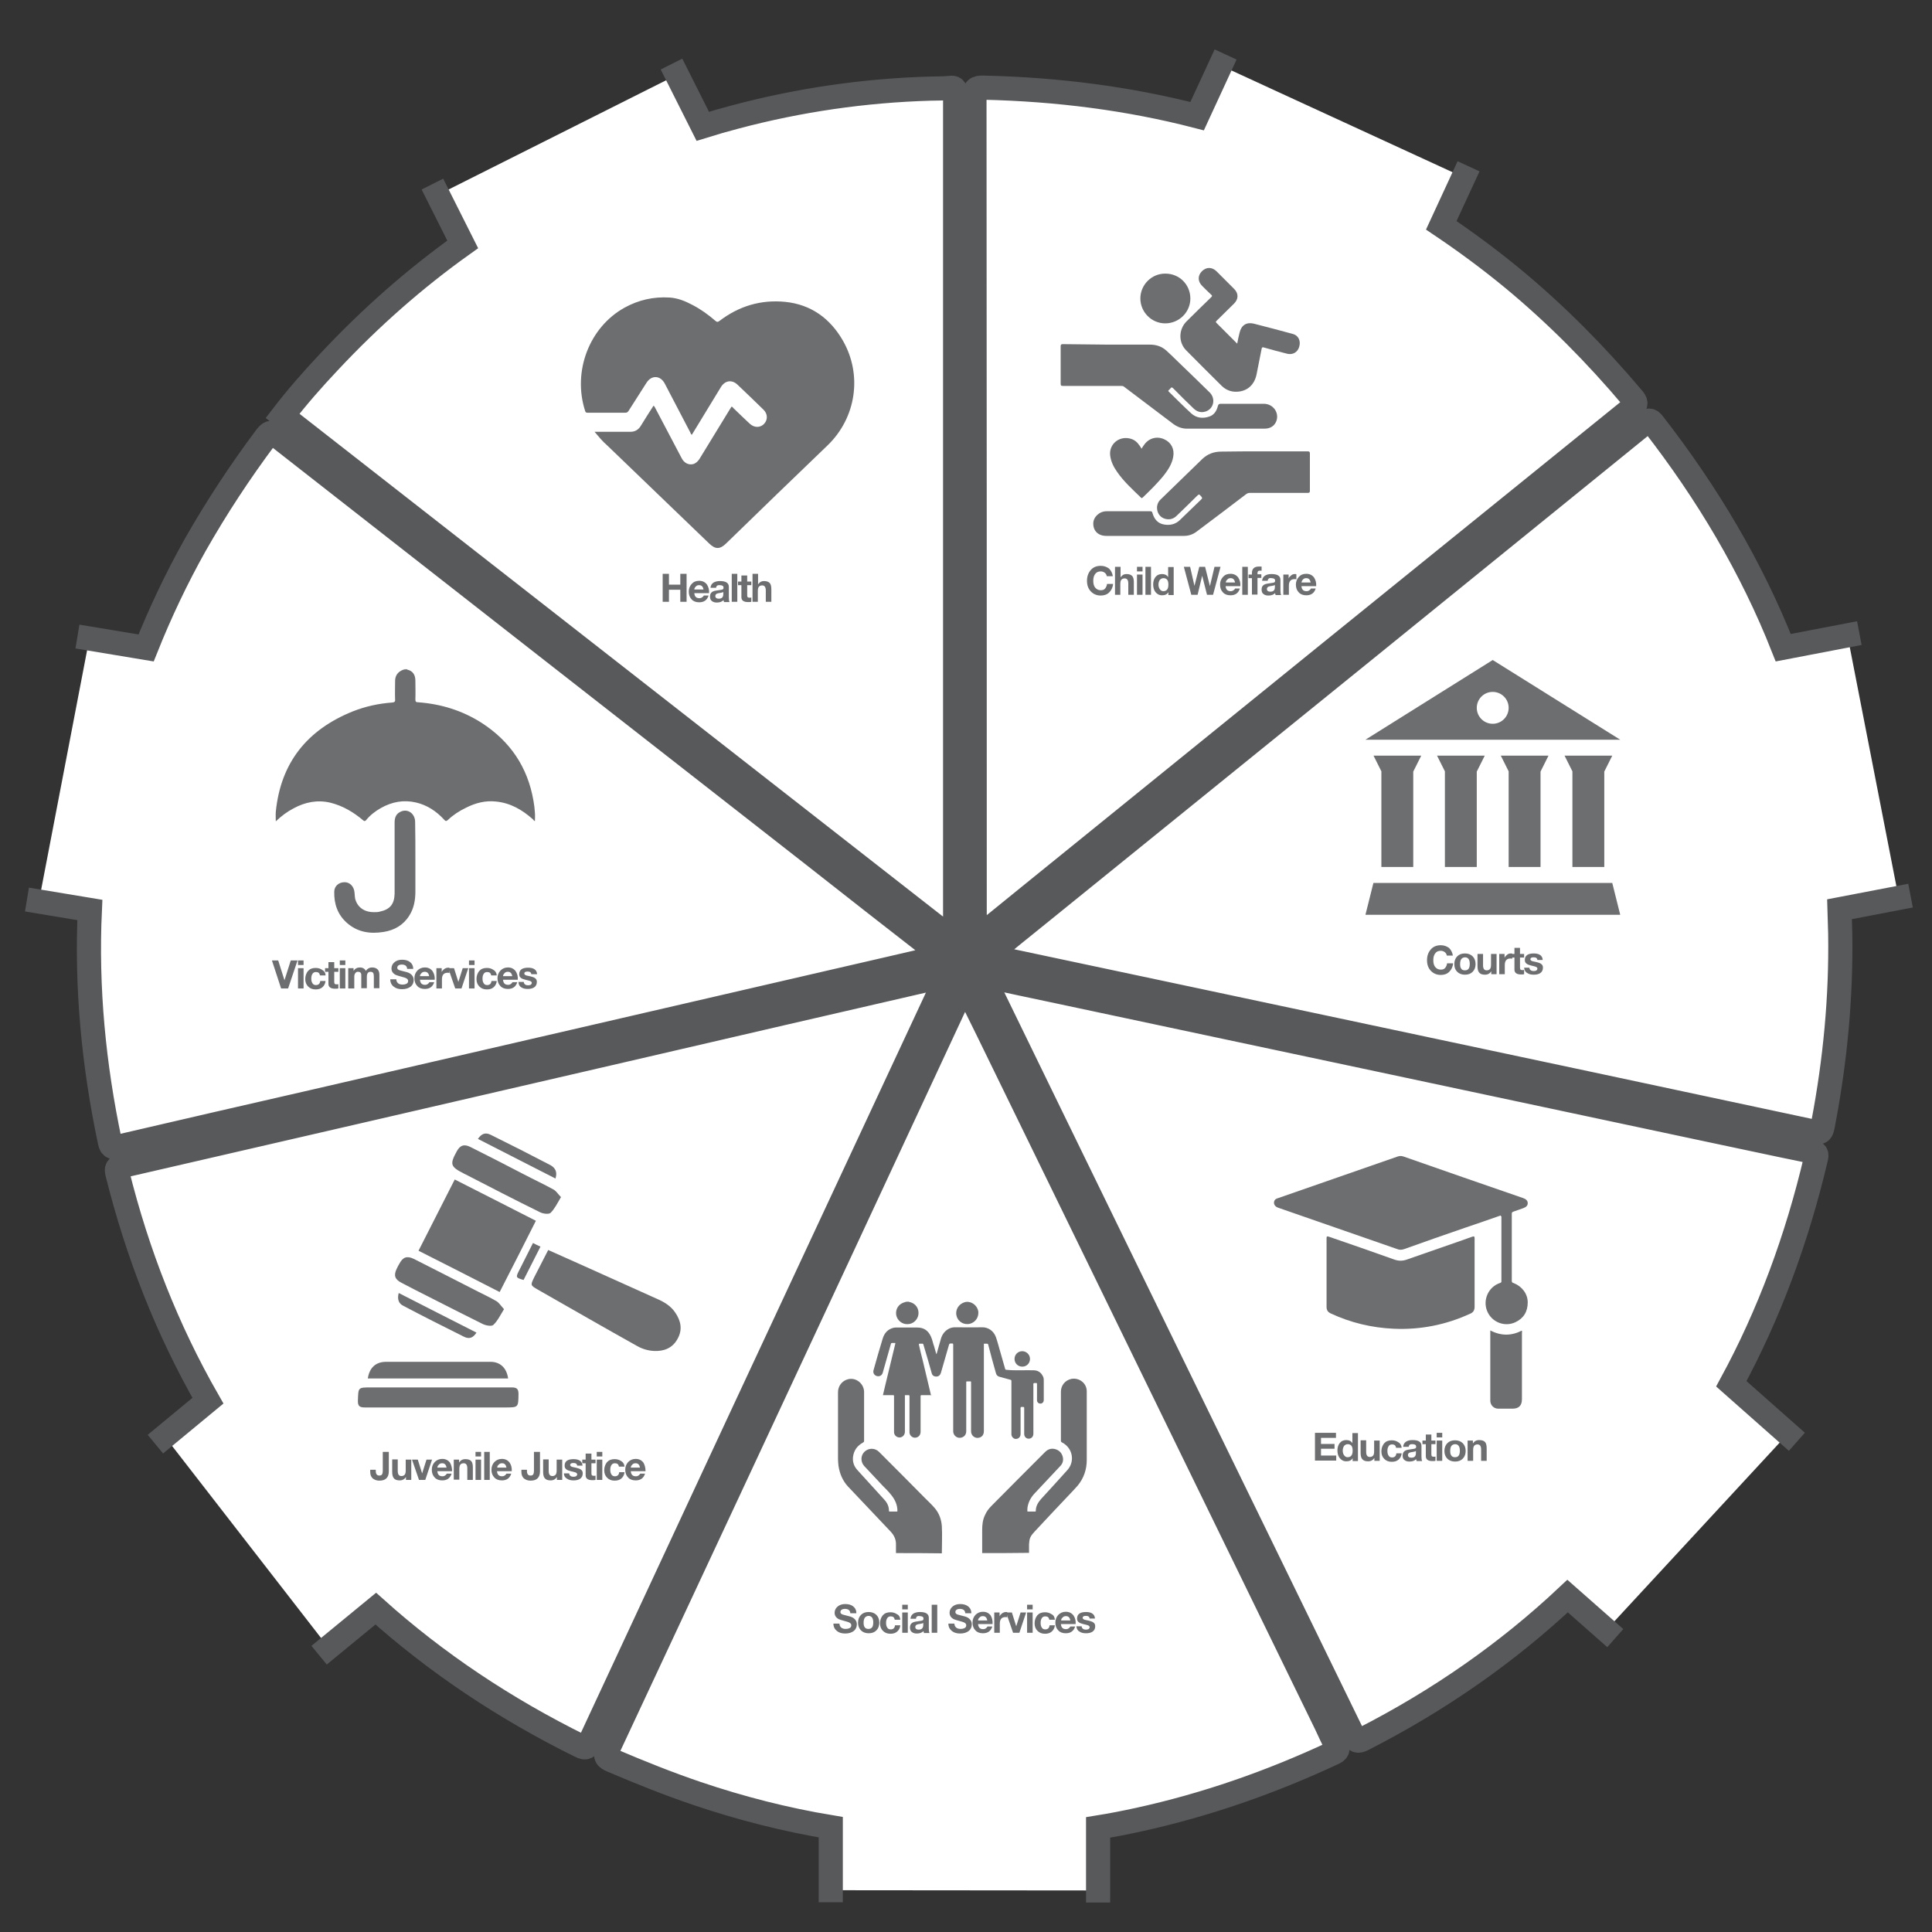 <svg version="1.2" xmlns="http://www.w3.org/2000/svg" viewBox="0 0 800 800" class="hero-chart-1">
	<rect x="0" y="0" width="800" height="800" fill="#333333" stroke="none"/>
	<g id="chart" >
<!--         <animateTransform attributeName="transform"
                          attributeType="XML"
                          type="rotate"
                          from="0 400 400"
                          to="360 400 400"
                          dur="20s"
                          repeatCount="indefinite"/>	 -->	
		<g fill="#FFF" stroke="#58595B" stroke-width="10" stroke-linecap="square">
			<path d="M181.3 80.7l10.3 20.5c-19.8 14.1-38.3 30.4-55.5 48.8-6.7 7.1-13.1 14.4-19.1 22.2 92.8 72.5 185.3 144.8 278.5 217.6v-4.2V40.2v-1.7c.2-1.7-.3-2.4-2.2-2.1-2.7.3-5.5.2-8.2.3-27.3.8-54.1 4.7-80.5 11.7-4.6 1.2-9.1 2.5-13.6 3.9L280.3 31M16.1 373.3l21.1 3.5c-1.5 32.3 1.6 64.3 8.3 96 .5 2.6 1.6 2.4 3.6 2 27-6.3 54-12.5 81.1-18.7 71.3-16.5 142.6-32.9 213.8-49.4 15.2-3.5 30.4-7 46.2-10.7-1.4-1.1-2.2-1.8-3-2.5-16.7-13-33.4-26-50-39.1-74.2-58-148.5-116-222.7-174.1-2.2-1.8-3-1.1-4.4.7-10.7 14.3-20.5 29.2-29.3 44.7-7.8 13.9-14.5 28.1-20.3 42.6L37 264.4M136 682.2l19.6-16.1c25.2 22.6 53.6 41.5 84.8 56.9 2.2 1.1 2.8.5 3.8-1.5C286 631.6 327.9 541.8 369.8 452c7.4-15.8 14.8-31.7 22.3-47.8-.8 0-1.1-.1-1.4 0-43.8 10.1-87.7 20.2-131.5 30.4-69.6 16.1-139.1 32.2-208.7 48.2-2 .5-2.4.9-1.9 3 8.3 33.3 20.6 64.7 37.5 94.2l-17.9 14.8M454.7 782.8v-26.1c5.6-.9 11.2-2 16.7-3.2 27.9-6.1 54.8-15.5 80.7-27.6 1.7-.8 2.2-1.5 1.2-3.3-1.6-2.8-2.8-5.7-4.2-8.6-30.1-61.7-60.2-123.5-90.3-185.2-16.7-34.2-33.3-68.3-50-102.5-3-6.1-6-12.1-9.2-18.7-.6 1.1-1 1.8-1.3 2.4-16.2 34.9-32.5 69.7-48.7 104.6-32.6 69.9-65.2 139.8-97.9 209.7-1.3 2.7-.9 3.6 1.8 4.7 11.5 4.9 23.2 9.6 35 13.6 18.3 6.2 36.8 10.9 55.5 14v26.1M505.4 27.1l-9.7 21C467.5 40.8 438 37 407.4 36.3c-3.1-.1-3.9.4-3.9 3.7.1 115.1.1 230.3.1 345.4v4c7.8-6.3 15-12.1 22.1-17.9 83.3-67.5 166.6-135 250-202.4 2-1.6 1.9-2.5.3-4.3-15.1-17.9-31.5-34.5-49.5-49.4-9.7-8-19.6-15.3-29.7-22.1l9.2-19.9M765 263.1l-26.6 5.1c-13.1-33.2-31.4-64-53.8-92.8-1.3-1.7-2-1.5-3.5-.3-38.4 31.2-76.9 62.3-115.3 93.5-44.8 36.3-89.6 72.5-134.4 108.8-7.4 6-14.9 12-22.7 18.4 53.2 11.3 105.7 22.4 158.3 33.6 60.9 12.9 121.8 25.9 182.7 38.9 4.5 1 4.5.9 5.3-3.4 4.9-25.8 7.4-51.9 7-78.2l-.3-10.2 24.5-4.7M740.3 593.7L716.9 573c15.7-28.9 27.2-60.1 35-93.2.5-1.9.3-2.6-1.8-3-15.8-3.2-31.7-6.7-47.5-10-42-8.9-83.9-17.9-125.9-26.8-46.3-9.8-92.6-19.7-138.8-29.5-10.1-2.1-20.2-4.3-30.9-6.6.5 1.1.6 1.6.9 2.1 18.9 38.9 37.9 77.8 56.9 116.8 31.8 65.3 63.7 130.5 95.5 195.8 1.1 2.2 1.7 2.8 4.2 1.5 31.1-15.9 59.4-35.5 84.6-59.2l16 14.1"/>	
		</g>
		<g fill="#6D6E70">
			<path d="M345.1 672.3h2.5c0 .7.3 1.3.8 1.7.4.3 1 .5 1.8.5.6 0 1.1-.1 1.5-.3.5-.2.8-.6.8-1.2 0-.7-.6-1.2-1.8-1.5-2.1-.6-3.2-.9-3.3-1-1.2-.6-1.8-1.5-1.8-2.7 0-1.1.5-2 1.4-2.7.8-.6 1.8-.9 3-.9 1.3 0 2.4.3 3.2.9.9.7 1.4 1.6 1.4 2.9h-2.5c-.1-1.2-.8-1.8-2.3-1.8-.5 0-.9.1-1.2.3-.4.2-.6.6-.6 1s.2.7.6.9c.3.2 1.3.4 2.8.8.9.2 1.6.5 2 .8.9.6 1.4 1.5 1.4 2.6s-.4 2-1.2 2.7c-.9.7-2.1 1.1-3.6 1.1-1.4 0-2.5-.3-3.4-1-1-.8-1.5-1.8-1.5-3.1zM355.3 671.9c0-1.3.4-2.4 1.2-3.2s1.8-1.2 3.2-1.2c1.3 0 2.4.4 3.2 1.2s1.2 1.9 1.2 3.2c0 1.3-.4 2.4-1.2 3.2-.8.8-1.8 1.2-3.2 1.2-1.3 0-2.4-.4-3.2-1.2-.8-.8-1.2-1.9-1.2-3.2zm2.3 0c0 .8.1 1.4.4 1.8.3.6.9.8 1.6.8 1.4 0 2-.9 2-2.7 0-1.8-.7-2.7-2-2.7-1.3.1-2 1-2 2.8zM372.8 670.7h-2.3c-.2-1-.7-1.4-1.7-1.4-.7 0-1.2.3-1.5.9-.3.5-.4 1.1-.4 1.8s.1 1.3.4 1.8c.3.6.8.9 1.5.9 1.1 0 1.7-.6 1.8-1.7h2.2c-.1 1.1-.6 2-1.3 2.6-.7.6-1.6.9-2.8.9-1.3 0-2.3-.4-3.1-1.2-.8-.8-1.2-1.8-1.2-3.1s.4-2.4 1.1-3.3c.8-.9 1.8-1.3 3.2-1.3 1.1 0 2 .3 2.7.8.9.4 1.3 1.2 1.4 2.3zM375.9 664.5v1.9h-2.3v-1.9h2.3zm-2.3 11.6v-8.4h2.3v8.4h-2.3zM379.3 670.3H377c.1-1 .5-1.7 1.3-2.2.7-.4 1.6-.6 2.6-.6 2.5 0 3.7.8 3.7 2.4v4.4c0 .9.1 1.6.3 1.9h-2.3c-.1-.3-.2-.6-.2-.8-.7.7-1.6 1-2.8 1-.8 0-1.5-.2-2-.6-.6-.4-.8-1.1-.8-1.9 0-.9.3-1.5.9-1.9.4-.3 1.1-.5 2-.6 1.2-.2 1.9-.3 1.9-.3.6-.1.8-.4.8-.8 0-.5-.2-.8-.5-.9-.2-.1-.6-.2-1-.2-1-.2-1.6.2-1.6 1.1zm3 2.6v-.9c-.2.2-.6.3-1.2.4-.7.1-1.2.2-1.4.3-.5.2-.7.6-.7 1 0 .7.5 1.1 1.4 1.1 1.3 0 1.9-.7 1.9-1.9zM385.8 676.1v-11.6h2.3v11.6h-2.3zM392.7 672.3h2.5c0 .7.3 1.3.8 1.7.4.3 1 .5 1.8.5.6 0 1.1-.1 1.5-.3.5-.2.8-.6.8-1.2 0-.7-.6-1.2-1.8-1.5-2.1-.6-3.2-.9-3.3-1-1.2-.6-1.8-1.5-1.8-2.7 0-1.1.5-2 1.4-2.7.8-.6 1.8-.9 3-.9 1.3 0 2.4.3 3.2.9.9.7 1.4 1.6 1.4 2.9h-2.5c-.1-1.2-.8-1.8-2.3-1.8-.5 0-.9.1-1.2.3-.4.2-.6.6-.6 1s.2.7.6.9c.3.2 1.3.4 2.8.8.9.2 1.6.5 2 .8.9.6 1.4 1.5 1.4 2.6s-.4 2-1.2 2.7c-.9.7-2.1 1.1-3.6 1.1-1.4 0-2.5-.3-3.4-1-1-.8-1.5-1.8-1.5-3.1zM411 672.5h-6c.1 1.4.8 2.1 2.1 2.1.4 0 .8-.1 1.2-.4.3-.2.5-.5.6-.7h2c-.6 1.9-1.9 2.8-3.9 2.8-1.3 0-2.4-.4-3.1-1.2-.8-.8-1.2-1.9-1.2-3.2 0-1.3.4-2.3 1.2-3.2.8-.8 1.8-1.3 3.1-1.3 1.4 0 2.4.5 3.2 1.5.6 1 .9 2.2.8 3.6zm-6-1.5h3.8c-.2-1.2-.8-1.8-1.8-1.8-.7 0-1.1.2-1.5.7-.4.3-.5.7-.5 1.1zM411.7 676.1v-8.4h2.2v1.6c.2-.5.6-.9 1.1-1.3.5-.3 1-.5 1.6-.5.2 0 .3 0 .5.1v2.1c-.2-.1-.5-.1-.8-.1-1.5 0-2.3.9-2.3 2.7v3.8h-2.3z"/>
			<path d="M424.9 667.7l-2.8 8.4h-2.6l-2.9-8.4h2.4l1.8 5.7 1.8-5.7h2.3zM427.6 664.5v1.9h-2.3v-1.9h2.3zm-2.3 11.6v-8.4h2.3v8.4h-2.3zM436.8 670.7h-2.3c-.2-1-.7-1.4-1.7-1.4-.7 0-1.2.3-1.5.9-.3.5-.4 1.1-.4 1.8s.1 1.3.4 1.8c.3.6.8.9 1.5.9 1.1 0 1.7-.6 1.8-1.7h2.2c-.1 1.1-.6 2-1.3 2.6-.7.6-1.6.9-2.8.9-1.3 0-2.3-.4-3.1-1.2s-1.2-1.8-1.2-3.1.4-2.4 1.1-3.3c.8-.9 1.8-1.3 3.2-1.3 1.1 0 2 .3 2.7.8.9.4 1.3 1.2 1.4 2.3zM445.4 672.5h-6.1c.1 1.4.8 2.1 2.1 2.1.4 0 .8-.1 1.2-.4.3-.2.5-.5.6-.7h2c-.6 1.9-1.9 2.8-3.9 2.8-1.3 0-2.4-.4-3.1-1.2-.8-.8-1.2-1.9-1.2-3.2 0-1.3.4-2.3 1.2-3.2.8-.8 1.8-1.3 3.1-1.3 1.4 0 2.4.5 3.2 1.5.7 1 1 2.2.9 3.6zm-6-1.5h3.8c-.2-1.2-.8-1.8-1.8-1.8-.7 0-1.1.2-1.5.7-.4.3-.5.7-.5 1.1zM445.7 673.4h2.2c0 .5.2.8.6 1.1.3.2.7.3 1.2.3.4 0 .7-.1 1-.2.3-.2.5-.5.5-.8 0-.3-.2-.6-.7-.8-.3-.1-1-.3-1.9-.5-.8-.2-1.4-.4-1.8-.7-.6-.4-.8-.9-.8-1.6 0-1.8 1.2-2.7 3.7-2.7 2.3 0 3.6.9 3.7 2.7h-2.2c-.1-.8-.6-1.1-1.6-1.1-.9 0-1.3.3-1.3.8 0 .4.3.6.8.8.1 0 .7.2 1.8.4.8.2 1.4.4 1.8.7.6.4.8.9.8 1.6 0 1-.4 1.8-1.2 2.3-.7.4-1.5.6-2.6.6s-2-.2-2.7-.7c-.8-.4-1.2-1.2-1.3-2.2z"/>
		</g>
		<g fill="#6D6E70">
			<path d="M246.2 178.8H261c1.9 0 3.3-.8 4.3-2.4 1.7-2.8 3.5-5.6 5.3-8.4.4.2.5.6.7.9 3.7 7 7.3 13.9 11 20.9 1 1.9 2.8 2.8 4.6 2.4 1.2-.3 2-1.1 2.7-2.1 4.2-6.9 8.4-13.7 12.6-20.6.2-.4.5-.7.7-1.1.4 0 .5.3.8.6 2.2 2.1 4.4 4.3 6.7 6.4 1.9 1.8 4.4 1.8 6 .1 1.6-1.7 1.5-4.2-.3-5.9-3.6-3.5-7.1-6.9-10.7-10.3-2.3-2.2-5.2-1.8-6.9 1-4 6.6-8 13.1-12 19.7-.4-.1-.5-.5-.6-.8-3.5-6.8-7.1-13.5-10.6-20.3-1.8-3.5-5.5-3.7-7.6-.4-2.5 3.9-4.9 7.7-7.4 11.6-.4.6-.7.8-1.4.8h-15.4c-.6 0-1 0-1.2-.7-5.3-16.4 1.7-34.7 16.3-42.8 5.8-3.2 12-4.6 18.6-4.2 3.3.2 6.4 1.4 9.4 3 3.5 1.8 6.7 4.1 9.7 6.7.6.5.9.5 1.6 0 8.1-6.2 17.2-8.9 27.3-7.9 10.6 1.1 18.5 6.8 23.8 16 8.2 14.3 5.5 32-6.3 43.4-14.1 13.5-28.1 27.1-42.1 40.7-2.5 2.4-4.4 2.4-6.9 0-14-13.5-28.1-27-42.1-40.5-2.2-1.9-3.7-3.8-5.4-5.8zM274.4 249.2v-11.6h2.6v4.5h4.7v-4.5h2.6v11.6h-2.6v-5H277v5h-2.6zM293.6 245.6h-6.1c.1 1.4.8 2.1 2.1 2.1.4 0 .8-.1 1.2-.4.3-.2.5-.4.6-.7h2c-.6 1.9-1.9 2.8-3.9 2.8-1.3 0-2.4-.4-3.1-1.2-.8-.8-1.2-1.9-1.2-3.2 0-1.3.4-2.3 1.2-3.2s1.8-1.3 3.1-1.3c1.4 0 2.4.5 3.2 1.5.7 1.1 1 2.2.9 3.6zm-6.1-1.5h3.8c-.2-1.2-.8-1.8-1.8-1.8-.7 0-1.1.2-1.5.7-.3.3-.5.7-.5 1.1zM296.5 243.4h-2.3c.1-1 .5-1.7 1.3-2.2.7-.4 1.6-.6 2.6-.6 2.5 0 3.7.8 3.7 2.4v4.4c0 .9.1 1.6.3 1.9h-2.3c-.1-.3-.2-.6-.2-.8-.7.7-1.6 1-2.8 1-.8 0-1.5-.2-2-.6-.6-.4-.8-1.1-.8-1.9 0-.9.3-1.5.9-1.9.4-.3 1.1-.5 2-.6 1.2-.2 1.9-.3 1.9-.3.6-.1.8-.4.8-.8 0-.5-.2-.8-.5-.9-.2-.1-.6-.2-1-.2-1-.1-1.5.3-1.6 1.1zm3 2.6v-.9c-.2.2-.6.3-1.2.4-.7.1-1.2.2-1.4.3-.5.2-.7.6-.7 1 0 .7.5 1.1 1.4 1.1 1.3 0 1.9-.6 1.9-1.9zM303 249.2v-11.6h2.3v11.6H303zM309.4 238.3v2.5h1.7v1.5h-1.7v4.2c0 .4.1.7.2.8.1.1.4.2.8.2.3 0 .5 0 .7-.1v1.8c-.3.1-.8.1-1.4.1-1.8 0-2.7-.7-2.7-2v-5h-1.4v-1.5h1.4v-2.5h2.4zM311.6 249.2v-11.6h2.3v4.4c.3-.5.7-.8 1.1-1.1.4-.2.9-.3 1.3-.3 1.2 0 2 .3 2.5.9.4.5.6 1.4.6 2.5v5.2h-2.3v-4.7c0-1.4-.5-2.1-1.5-2.1-.6 0-1.1.2-1.4.6-.3.4-.4 1-.4 1.8v4.4h-2.2z"/>
		</g>
		<g fill="#6D6E70">
			<path d="M458.6 142.7h17.5c2.6 0 4.9.7 6.9 2.5 1.5 1.4 3 2.8 4.5 4.3 4.5 4.3 9 8.7 13.4 13 2.6 2.6 1.7 6.8-1.7 7.9-1.9.6-3.5.1-4.9-1.2-2.9-2.8-5.7-5.5-8.5-8.4-.5-.5-.8-.5-1.2.1-.2.2-.3.4-.6.6-.3.3-.3.4 0 .7 3.1 3 6.1 6.1 9.3 9 2.1 1.9 4.7 2.2 7.4 1.3 2.1-.7 3.1-2.4 3.6-4.4.2-.7.5-.9 1.2-.9h17.8c3.9 0 6.5 3.7 5.2 7.2-.8 2-2.5 3.1-4.9 3.1H491.5c-2.1 0-3.9-.7-5.6-1.9-6.8-5.2-13.7-10.3-20.5-15.5-.4-.3-.8-.3-1.3-.3h-23.9c-.8 0-1-.1-1-1v-15.4c0-.7.2-.9.9-.9 5.9.1 12.2.1 18.5.2zM522.8 186.9h18.7c.7 0 .9.2.9.9v15.4c0 .7-.2.9-.9.9h-24c-.6 0-1.1.2-1.6.6-6.8 5.2-13.7 10.4-20.5 15.5-1.5 1.1-3.2 1.7-5.1 1.7h-32.2c-3.3 0-5.4-2-5.4-5.1 0-2.7 2.5-5.1 5.5-5.1h18.1c.6 0 .8.2.9.7.7 2.5 2.2 4.4 4.9 4.8 2.4.4 4.6-.1 6.4-1.8l9-8.7c.4-.4.3-.6 0-1-1-1.2-1-1.2-2.1-.1-2.7 2.7-5.4 5.3-8.2 8-1.5 1.5-3.5 1.8-5.4 1-1.8-.8-2.8-2.6-2.7-4.7.1-1.1.5-2.1 1.3-2.9 5.8-5.6 11.6-11.3 17.4-16.9 2.2-2.1 4.8-3.1 7.9-3.1 5.6-.1 11.3-.1 17.1-.1z"/>
			<path d="M512.3 142.3c.3-1.6.6-3.1 1-4.6.7-3 2.8-4.4 5.8-3.7 5.4 1.4 10.9 2.8 16.3 4.3 2.2.6 3.3 2.8 2.6 5.2-.6 2.3-2.6 3.5-4.9 3-3.3-.8-6.5-1.7-9.7-2.6-.6-.2-.9-.1-1 .6-.7 3.5-1.4 7.1-2.1 10.6-1 4.7-4.4 7.3-9 7.1-2-.1-3.8-.9-5.3-2.3-4.9-4.9-9.9-9.8-14.8-14.8-3.3-3.3-3.2-8.7.1-12 3.4-3.4 6.8-6.7 10.2-10 .5-.5.5-.7 0-1.1-1.3-1.2-2.5-2.4-3.7-3.6-1.9-1.9-1.9-4.3-.1-6.1 1.8-1.8 4.2-1.8 6.1.1l7.2 7.2c1.9 1.9 1.9 4.2 0 6.1-2.4 2.4-4.8 4.7-7.2 7.1-.3.3-.5.5-.1.9l8.6 8.6zM472.7 185.8c.4-.7.8-1.3 1.2-1.8 1.9-2.6 5.2-3.5 8.2-2.1 2.9 1.3 4.3 4.1 3.7 7.3-.5 2.8-2 5.2-3.7 7.4-2.7 3.4-5.8 6.4-8.9 9.4-.3.2-.4.4-.7.1-3.5-3.4-7.2-6.7-10-10.8-1.4-2-2.5-4.2-2.8-6.7-.5-4.1 2.8-7.5 7-7.2 2.2.2 3.8 1.1 5 2.9.3.3.6.9 1 1.5z"/>
			<path d="M492.9 123.6c0 5.7-4.7 10.3-10.4 10.3s-10.3-4.7-10.3-10.3c0-5.7 4.7-10.4 10.4-10.3 5.8 0 10.3 4.6 10.3 10.3z"/>
			<g>
			<path d="M460.8 238.6h-2.5c-.1-.6-.4-1.1-.8-1.4-.5-.4-1.1-.6-1.7-.6-1.1 0-1.9.4-2.4 1.2-.5.7-.7 1.6-.7 2.7s.2 2 .7 2.7c.6.8 1.4 1.2 2.4 1.2.8 0 1.4-.2 1.8-.7.4-.5.7-1.1.8-1.9h2.5c-.1 1.4-.7 2.6-1.6 3.5-.9.9-2.1 1.3-3.5 1.3-1.7 0-3.1-.6-4.2-1.8-1-1.1-1.5-2.5-1.5-4.3 0-1.8.5-3.2 1.5-4.4 1-1.2 2.4-1.8 4.2-1.8 1.3 0 2.4.4 3.4 1.1.9.9 1.4 1.9 1.6 3.2zM461.7 246.3v-11.6h2.3v4.4c.3-.5.7-.8 1.1-1.1.4-.2.9-.3 1.3-.3 1.2 0 2 .3 2.5.9.4.5.6 1.4.6 2.5v5.2h-2.3v-4.7c0-1.4-.5-2.1-1.5-2.1-.6 0-1.1.2-1.4.6-.3.4-.4 1-.4 1.8v4.4h-2.2zM473.1 234.7v1.9h-2.3v-1.9h2.3zm-2.3 11.6v-8.4h2.3v8.4h-2.3zM474.3 246.3v-11.6h2.3v11.6h-2.3zM483.8 246.3v-1.1c-.5.9-1.4 1.3-2.6 1.3-1.2 0-2.1-.5-2.8-1.4-.6-.8-.9-1.9-.9-3.1 0-1.2.3-2.2.9-3 .7-.9 1.6-1.3 2.8-1.3 1.1 0 2 .4 2.5 1.3v-4.2h2.3v11.6h-2.2zm0-4.2c0-.8-.1-1.4-.4-1.9-.3-.5-.9-.8-1.6-.8-.7 0-1.2.3-1.6.8-.3.5-.5 1.1-.5 1.9 0 .7.2 1.3.5 1.8.4.6.9.9 1.5.9 1.4 0 2.1-.9 2.1-2.7zM505.4 234.7l-3.1 11.6h-2.5l-2-7.9-1.9 7.9h-2.6l-3.1-11.6h2.6l1.8 7.9 2-7.9h2.4l2 8 1.9-8h2.5zM513.6 242.7h-6.1c.1 1.4.8 2.1 2.1 2.1.4 0 .8-.1 1.2-.4.3-.2.5-.4.6-.7h2c-.6 1.9-1.9 2.8-3.9 2.8-1.3 0-2.4-.4-3.1-1.2-.8-.8-1.2-1.9-1.2-3.2 0-1.3.4-2.3 1.2-3.2s1.8-1.3 3.1-1.3c1.4 0 2.4.5 3.2 1.5.7 1.1 1 2.2.9 3.6zm-6-1.5h3.8c-.2-1.2-.8-1.8-1.8-1.8-.7 0-1.1.2-1.5.7-.4.3-.5.7-.5 1.1zM514.4 246.3v-11.6h2.3v11.6h-2.3zM518.4 246.3v-6.9H517v-1.5h1.4v-.7c0-.8.2-1.4.7-1.9s1.2-.7 2.1-.7h1.2v1.7h-.8c-.6 0-.9.3-.9 1v.5h1.6v1.5h-1.6v6.9h-2.3zM524.9 240.5h-2.3c.1-1 .5-1.7 1.3-2.2.7-.4 1.5-.6 2.6-.6 2.5 0 3.7.8 3.7 2.4v4.4c0 .9.1 1.6.3 1.9h-2.3c-.1-.3-.2-.6-.2-.8-.7.7-1.6 1-2.8 1-.8 0-1.5-.2-2-.6-.6-.4-.8-1.1-.8-1.9 0-.9.3-1.5.9-1.9.4-.3 1.1-.5 2-.6 1.2-.2 1.9-.3 1.9-.3.6-.1.8-.4.8-.8 0-.5-.2-.8-.5-.9-.2-.1-.6-.2-1-.2-1-.2-1.5.3-1.6 1.1zm3 2.6v-.9c-.2.2-.6.3-1.2.4-.7.1-1.2.2-1.4.3-.5.2-.7.6-.7 1 0 .7.5 1.1 1.4 1.1 1.3 0 1.9-.6 1.9-1.9zM531.4 246.3v-8.4h2.2v1.6c.2-.5.6-.9 1.1-1.3s1-.5 1.6-.5c.2 0 .3 0 .5.1v2.1c-.2-.1-.5-.1-.8-.1-1.5 0-2.3.9-2.3 2.7v3.8h-2.3zM545 242.7h-6.1c.1 1.4.8 2.1 2.1 2.1.4 0 .8-.1 1.2-.4.3-.2.5-.4.6-.7h2c-.6 1.9-1.9 2.8-3.9 2.8-1.3 0-2.4-.4-3.1-1.2-.8-.8-1.2-1.9-1.2-3.2 0-1.3.4-2.3 1.2-3.2s1.8-1.3 3.1-1.3c1.4 0 2.4.5 3.2 1.5.7 1.1 1 2.2.9 3.6zm-6.1-1.5h3.8c-.2-1.2-.8-1.8-1.8-1.8-.7 0-1.1.2-1.5.7-.3.3-.4.7-.5 1.1z"/>
		</g>
	</g>
	<g fill-rule="evenodd" fill="#6D6E70">
			<path d="M168.7 277.3c2.2.5 3.3 2.1 3.3 4.6 0 2.6.1 5.1 0 7.7 0 1 .3 1.2 1.2 1.2 9.4.7 18.2 3.4 26.2 8.5 11.8 7.6 19.1 18.3 21.5 32.3.3 1.6.5 3.3.6 5 .1 1.1 0 2.2 0 3.4-.4-.1-.6-.5-.9-.8-4.4-3.9-9.2-6.7-15.2-7.3-4.4-.5-8.6.6-12.5 2.6-2.7 1.3-5.2 2.9-7.4 5-.7.6-1 .6-1.6-.1-3.2-3.5-7-6-11.6-7.1-5.2-1.2-10-.3-14.6 2.3-2.3 1.3-4.4 2.9-6.1 5-.5.5-.7.5-1.2.1-4-3.4-8.4-6-13.5-7.3-5.4-1.3-10.5-.3-15.3 2.3-2.7 1.4-5.1 3.2-7.4 5.4 0-1.4-.1-2.7 0-3.9 2-20.4 13-34 31.8-41.6 5.3-2.1 10.8-3.3 16.4-3.7.9-.1 1.3-.3 1.2-1.3-.1-2.4 0-4.8 0-7.2-.1-2.5 1-4.2 3.4-5.1h.2c.4.1 1-.2 1.5 0z"/>
			<path d="M168.7 277.3c-.5 0-1.1.2-1.6-.2h1.5c0 .1.1.1.1.2zM172 355.6v13.6c0 3.5-.6 6.9-2.5 9.9-2.5 4-6.2 6.1-10.7 6.8-5.6.9-10.8.1-15.2-3.8-3.8-3.4-5.3-7.8-5.2-12.8 0-2.4 1.9-4 4.3-4 2.2 0 3.9 1.8 4.1 4.3.1.9.1 1.8.3 2.7 1 3.5 3.9 5.5 8 5.4.7 0 1.4 0 2.1-.2 4.3-.9 6.1-3.1 6.2-7.5v-29.4c0-1.9.5-3.5 2.3-4.4 3-1.6 6.2.6 6.2 4.2.1 5.2.1 10.2.1 15.2z"/>
		</g>
		<g fill="#6D6E70">
			<path d="M123.2 397.7l-3.9 11.6h-2.9l-3.8-11.6h2.6l2.6 8.2 2.6-8.2h2.8zM125.7 397.7v1.9h-2.3v-1.9h2.3zm-2.3 11.6v-8.4h2.3v8.4h-2.3zM134.8 403.9h-2.3c-.2-1-.7-1.4-1.7-1.4-.7 0-1.2.3-1.5.9-.3.5-.4 1.1-.4 1.8s.1 1.3.4 1.8c.3.6.8.9 1.5.9 1.1 0 1.7-.6 1.8-1.7h2.2c-.1 1.1-.6 2-1.3 2.6-.7.6-1.6.9-2.8.9-1.3 0-2.3-.4-3.1-1.2-.8-.8-1.2-1.8-1.2-3.1s.4-2.4 1.1-3.3c.8-.9 1.8-1.3 3.2-1.3 1.1 0 2 .3 2.7.8.9.5 1.4 1.3 1.4 2.3zM138.4 398.4v2.5h1.7v1.5h-1.7v4.2c0 .4.1.7.2.8.1.1.4.2.8.2.3 0 .5 0 .7-.1v1.8c-.3.1-.8.1-1.4.1-1.8 0-2.7-.7-2.7-2v-5h-1.4v-1.5h1.4v-2.5h2.4zM143 397.7v1.9h-2.3v-1.9h2.3zm-2.3 11.6v-8.4h2.3v8.4h-2.3zM144.2 409.3v-8.4h2.2v1.1c.6-.9 1.5-1.4 2.6-1.4 1.2 0 2 .5 2.5 1.4.6-.9 1.5-1.4 2.5-1.4 2 0 3.1 1 3.1 3v5.6h-2.3v-4.8c0-.7-.1-1.2-.2-1.4-.2-.4-.6-.6-1.2-.6-1 0-1.5.7-1.5 2.1v4.7h-2.3v-4.7c0-.7 0-1.2-.1-1.4-.2-.5-.6-.7-1.3-.7-.4 0-.7.1-.9.4-.4.3-.6.9-.6 1.6v4.9h-2.5zM161.6 405.5h2.5c0 .7.3 1.3.8 1.7.4.3 1 .5 1.8.5.6 0 1.1-.1 1.5-.3.5-.2.8-.6.8-1.2 0-.7-.6-1.2-1.8-1.5-2.1-.6-3.2-.9-3.3-1-1.2-.6-1.8-1.5-1.8-2.7 0-1.1.5-2 1.4-2.7.8-.6 1.8-.9 3-.9 1.3 0 2.4.3 3.2.9.9.7 1.4 1.6 1.4 2.9h-2.5c-.1-1.2-.8-1.8-2.3-1.8-.5 0-.9.1-1.2.3-.4.2-.6.6-.6 1s.2.7.6.9c.3.2 1.3.4 2.8.8.9.2 1.6.5 2 .8.9.6 1.4 1.5 1.4 2.6s-.4 2-1.2 2.7c-.9.7-2.1 1.1-3.6 1.1-1.4 0-2.5-.3-3.4-1-1-.7-1.5-1.8-1.5-3.1zM180 405.7h-6.1c.1 1.4.8 2.1 2.1 2.1.4 0 .8-.1 1.2-.4.3-.2.5-.5.6-.7h2c-.6 1.9-1.9 2.8-3.9 2.8-1.3 0-2.4-.4-3.1-1.2-.8-.8-1.2-1.9-1.2-3.2 0-1.3.4-2.3 1.2-3.2.8-.8 1.8-1.3 3.1-1.3 1.4 0 2.4.5 3.2 1.5.7 1.1 1 2.2.9 3.6zm-6.1-1.5h3.8c-.2-1.2-.8-1.8-1.8-1.8-.7 0-1.1.2-1.5.7-.3.3-.5.7-.5 1.1zM180.7 409.3v-8.4h2.2v1.6c.2-.5.6-.9 1.1-1.3.5-.3 1-.5 1.6-.5.2 0 .3 0 .5.1v2.1c-.2-.1-.5-.1-.8-.1-1.5 0-2.3.9-2.3 2.7v3.8h-2.3z"/>
		<path d="M193.9 400.9l-2.8 8.4h-2.6l-2.9-8.4h2.4l1.8 5.7 1.8-5.7h2.3zM196.5 397.7v1.9h-2.3v-1.9h2.3zm-2.3 11.6v-8.4h2.3v8.4h-2.3zM205.7 403.9h-2.3c-.2-1-.7-1.4-1.7-1.4-.7 0-1.2.3-1.5.9-.3.5-.4 1.1-.4 1.8s.1 1.3.4 1.8c.3.6.8.9 1.5.9 1.1 0 1.7-.6 1.8-1.7h2.2c-.1 1.1-.6 2-1.3 2.6-.7.6-1.6.9-2.8.9-1.3 0-2.3-.4-3.1-1.2-.8-.8-1.2-1.8-1.2-3.1s.4-2.4 1.1-3.3c.8-.9 1.8-1.3 3.2-1.3 1.1 0 2 .3 2.7.8.9.5 1.3 1.3 1.4 2.3zM214.4 405.7h-6.1c.1 1.4.8 2.1 2.1 2.1.4 0 .8-.1 1.2-.4.3-.2.5-.5.6-.7h2c-.6 1.9-1.9 2.8-3.9 2.8-1.3 0-2.4-.4-3.1-1.2-.8-.8-1.2-1.9-1.2-3.2 0-1.3.4-2.3 1.2-3.2.8-.8 1.8-1.3 3.1-1.3 1.4 0 2.4.5 3.2 1.5.7 1.1 1 2.2.9 3.6zm-6.1-1.5h3.8c-.2-1.2-.8-1.8-1.8-1.8-.7 0-1.1.2-1.5.7-.3.3-.5.7-.5 1.1zM214.7 406.6h2.2c0 .5.2.8.6 1.1.3.2.7.3 1.2.3.4 0 .7-.1 1-.2.3-.2.5-.5.5-.8 0-.3-.2-.6-.7-.8-.3-.1-1-.3-1.9-.5-.8-.2-1.4-.4-1.8-.7-.6-.4-.8-.9-.8-1.6 0-1.8 1.2-2.7 3.7-2.7 2.3 0 3.6.9 3.7 2.7H220c-.1-.8-.6-1.1-1.6-1.1-.9 0-1.3.3-1.3.8 0 .4.3.6.8.8.1 0 .7.2 1.8.4.8.2 1.4.4 1.8.7.6.4.8.9.8 1.6 0 1-.4 1.8-1.2 2.3-.7.4-1.5.6-2.6.6s-2-.2-2.7-.7c-.7-.4-1.1-1.2-1.1-2.2z"/>
		</g>
		<g fill="#6D6E70">
			<path d="M601.6 395.7h-2.5c-.1-.6-.4-1.1-.8-1.4-.5-.4-1.1-.6-1.7-.6-1.1 0-1.9.4-2.4 1.2-.5.7-.7 1.6-.7 2.7s.2 2 .7 2.7c.6.8 1.4 1.2 2.4 1.2.8 0 1.4-.2 1.8-.7.4-.5.7-1.1.8-1.9h2.5c-.1 1.4-.7 2.6-1.6 3.5-.9.9-2.1 1.3-3.5 1.3-1.7 0-3.1-.6-4.2-1.8-1-1.1-1.5-2.5-1.5-4.3 0-1.8.5-3.2 1.5-4.4 1-1.2 2.4-1.8 4.2-1.8 1.3 0 2.4.4 3.4 1.1.9.9 1.4 1.9 1.6 3.2zM602.2 399.2c0-1.3.4-2.4 1.2-3.2.8-.8 1.8-1.2 3.2-1.2 1.3 0 2.4.4 3.2 1.2.8.8 1.2 1.9 1.2 3.2 0 1.3-.4 2.4-1.2 3.2-.8.8-1.8 1.2-3.2 1.2-1.3 0-2.4-.4-3.2-1.2-.8-.8-1.2-1.8-1.2-3.2zm2.4 0c0 .8.1 1.4.4 1.8.3.6.9.8 1.6.8 1.4 0 2-.9 2-2.7 0-1.8-.7-2.7-2-2.7-1.4.1-2 1-2 2.8zM619.7 395v8.4h-2.2v-1.2c-.6.9-1.4 1.4-2.6 1.4-1.2 0-2-.3-2.5-1-.4-.5-.6-1.4-.6-2.5V395h2.3v4.7c0 1.4.5 2.1 1.5 2.1.6 0 1.1-.2 1.4-.6.3-.4.4-1 .4-1.8V395h2.3zM620.8 403.4V395h2.2v1.6c.2-.5.6-.9 1.1-1.3s1-.5 1.6-.5c.2 0 .3 0 .5.1v2.1c-.2-.1-.5-.1-.8-.1-1.5 0-2.3.9-2.3 2.7v3.8h-2.3z"/>
			<path d="M629.4 392.5v2.5h1.7v1.5h-1.7v4.2c0 .4.1.6.2.8.1.1.4.2.8.2.3 0 .5 0 .7-.1v1.8c-.3.1-.8.1-1.3.1-1.8 0-2.7-.7-2.7-2v-5h-1.4V395h1.4v-2.5h2.3zM631.1 400.7h2.2c0 .5.2.8.6 1.1.3.2.7.3 1.2.3.4 0 .7-.1 1-.2.3-.2.5-.5.5-.8 0-.3-.2-.6-.7-.8-.3-.1-1-.3-1.9-.5-.8-.2-1.4-.4-1.8-.7-.6-.4-.8-.9-.8-1.6 0-1.8 1.2-2.7 3.7-2.7 2.3 0 3.6.9 3.7 2.7h-2.2c-.1-.8-.6-1.1-1.6-1.1-.9 0-1.3.3-1.3.8 0 .4.3.6.8.8.1 0 .7.2 1.8.4.8.2 1.4.4 1.8.7.6.4.8.9.8 1.6 0 1-.4 1.8-1.2 2.3-.7.4-1.5.6-2.6.6s-2-.2-2.7-.7c-.8-.4-1.2-1.2-1.3-2.2zM618.1 273.3l-52.7 33h105.5l-52.8-33zm29.7 39.5l3.3 6.6V359h13.2v-39.5l3.3-6.6h-19.8zm-26.4 0l3.3 6.6V359h13.2v-39.5l3.3-6.6h-19.8zm-26.4 0l3.3 6.6V359h13.2v-39.5l3.3-6.6H595zm-26.3 0l3.3 6.6V359h13.2v-39.5l3.3-6.6h-19.8zm0 52.8l-3.3 13.2h105.5l-3.3-13.2h-98.9zm56-72.5c0 3.6-2.9 6.6-6.6 6.6-3.6 0-6.6-2.9-6.6-6.6 0-3.6 2.9-6.6 6.6-6.6 3.6 0 6.6 2.9 6.6 6.6"/>
		</g>
		<g fill="#6D6E70">
			<path d="M406.7 643.1v-.3-9.2c0-2.2.2-4.3 1.2-6.3.6-1.4 1.5-2.6 2.6-3.7 7.4-7.5 14.9-15 22.3-22.4 1.2-1.2 2.7-1.6 4.3-1.1 1.6.5 2.6 1.6 3 3.3.3 1.4-.1 2.7-1.1 3.7-3.5 3.8-7.1 7.5-10.6 11.3-1.5 1.6-2.5 3.4-2.9 5.6-.1.5-.1 1.1-.1 1.6 0 .3.1.3.3.3h2.9c.2 0 .3 0 .3-.3 0-1.9.9-3.4 2.1-4.8 3.7-4 7.3-8 11-12.1 3.2-3.6 2.2-9.1-2.2-11.4-.4-.2-.5-.4-.5-.8v-20.2c0-2.6 1.7-4.7 4.2-5.3 3.3-.7 6.5 1.7 6.5 5.1V604.5c0 4-1.2 7.5-3.7 10.6-1.2 1.4-2.5 2.7-3.8 4.1-4.7 5-9.4 9.9-14 14.9-.7.8-1.5 1.6-1.9 2.6-.4.9-.4 1.9-.5 2.8v3.5c-6.6.1-13 .1-19.4.1zM371 643.1v-3.3c.1-2.2-.7-4-2.2-5.6-5.9-6.2-11.8-12.5-17.7-18.7-2.2-2.4-3.4-5.3-3.9-8.5-.1-1-.2-2-.2-2.9v-27.6c0-2.6 1.7-4.8 4.2-5.4 3.3-.8 6.5 1.8 6.6 5.2v20.4c0 .3-.1.4-.4.6-2.4 1.3-3.9 3.3-4.2 6.1-.2 2.1.5 3.9 1.9 5.4 3.7 4.1 7.4 8.1 11.1 12.2 1.2 1.3 1.9 2.8 1.9 4.6 0 .3.1.3.4.3h2.8c.3 0 .3-.1.3-.3 0-2.5-1-4.6-2.5-6.5-1.1-1.4-2.4-2.7-3.7-4-2.5-2.7-5-5.3-7.5-8-1.6-1.7-1.6-4.4.1-6 1.7-1.6 4.3-1.6 6 .1 6.3 6.3 12.6 12.6 18.8 18.9 1.4 1.4 2.9 2.8 4.2 4.3 1.9 2.2 2.8 4.8 3 7.6.2 3.7 0 7.4 0 11.1v.1c-6.2-.1-12.6-.1-19-.1zM376.3 539c.2.2.4.1.6.2 2.3.6 3.7 2.7 3.4 5.1-.3 2.2-2.2 4-4.5 4-2.3.1-4.3-1.6-4.7-3.8-.4-2.5 1.1-4.7 3.6-5.3.1 0 .2 0 .2-.1.4-.1.9-.1 1.4-.1zM401 539.1c2 .2 3.8 1.9 4.1 4 .2 2.3-1.1 4.3-3.3 5-2.5.7-5.1-.7-5.7-3.2-.7-2.5.9-5 3.4-5.7.1 0 .3 0 .4-.1h.2c.2 0 .6-.1.9 0z"/>
			<path d="M385.7 577.7h-4.1c-.3 0-.4.1-.4.4v14.7c0 1.4-.8 2.3-2 2.5-1.3.2-2.5-.8-2.6-2.1v-2.3-12.7c0-.4-.1-.5-.4-.5h-1.3c-.2 0-.3.1-.2.2v14.9c0 1.3-.8 2.2-1.9 2.4-1.3.2-2.6-.8-2.6-2.2v-4-10.9c0-.3-.1-.4-.4-.4h-4.2c.3-1.3.6-2.5.9-3.8l4.2-17.4c.1-.3 0-.5-.3-.4h-1c-.3 0-.4.1-.5.4-1.1 4-2.3 8-3.4 12-.3 1-1.3 1.6-2.4 1.3-1.1-.3-1.7-1.3-1.4-2.4 1.2-4.4 2.5-8.8 3.8-13.1.7-2.3 2.1-3.9 4.5-4.5.4-.1.9-.1 1.3-.1h8.5c2.8 0 4.6 1.3 5.7 3.8.6 1.3.8 2.7 1.3 4 .3 1.1.6 2.2.9 3.2.1 0 .1-.2.2-.3.6-2 1.1-4 1.7-6 .5-1.8 1.6-3.3 3.3-4.2.8-.4 1.6-.6 2.5-.6 3.7 0 7.4.1 11.1 0 2.8-.1 5 1.6 5.9 4.1.7 2 1.2 4.1 1.8 6.1.7 2.3 1.3 4.7 2 7 .1.3.2.4.5.4 3.7.4 7.5.1 11.2.2 1.8 0 3.1.8 3.9 2.4.3.5.4 1.1.4 1.7v8.2c0 .9-.6 1.5-1.4 1.5-.8 0-1.4-.6-1.4-1.4v-6.7c0-.3-.1-.5-.4-.4-.3 0-.8-.1-1 .1-.2.2-.1.7-.1 1v19.9c0 1.3-1 2.2-2.3 2-.9-.2-1.5-.9-1.5-2v-5.2-5.5c0-.3-.1-.4-.4-.4-.3 0-.8-.1-1 .1-.2.2-.1.7-.1 1v10.1c0 1.3-1 2.2-2.3 2-.8-.2-1.4-.9-1.5-1.7v-.5-21.7c0-.4-.1-.5-.5-.6-1.5-.4-2.9-.8-4.4-1.2-.8-.2-1.3-.7-1.5-1.5-1.1-3.9-2.2-7.8-3.2-11.8-.1-.3-.2-.4-.5-.4h-1.1c-.2 0-.3 0-.2.2v36c0 1.4-.7 2.4-1.9 2.7-1.7.5-3.4-.8-3.4-2.6v-9.1-11.2c0-.3-.1-.5-.4-.4h-1.2c-.4 0-.4.1-.4.4v20.2c0 1.4-.8 2.4-2.1 2.7-1.6.4-3.2-.8-3.3-2.5v-.5-35.5c0-.4-.1-.5-.5-.5-1.1 0-1.1 0-1.4 1.1-1.1 3.7-2.1 7.4-3.2 11.1-.3.9-.9 1.5-1.9 1.5-1 0-1.7-.5-1.9-1.4-1.1-3.9-2.2-7.8-3.4-11.7-.1-.4-.2-.6-.7-.5h-.9c-.3 0-.3.1-.3.4.5 2.2 1 4.4 1.6 6.6 1.1 4.8 2.3 9.5 3.4 14.3.1-.3.1-.2.2 0z"/>
			<path d="M426.5 562.7c0 1.8-1.4 3.2-3.2 3.2-1.8 0-3.2-1.4-3.2-3.2 0-1.8 1.4-3.2 3.2-3.2 1.7 0 3.2 1.4 3.2 3.2z"/>
		</g>
		<g fill="#6D6E70">
			<path d="M544.5 604.9v-11.6h8.7v2.1H547v2.5h5.6v2H547v2.8h6.3v2.1h-8.8zM560.1 604.9v-1.1c-.5.9-1.4 1.3-2.6 1.3-1.2 0-2.1-.5-2.8-1.4-.6-.8-.9-1.9-.9-3.1 0-1.2.3-2.2.9-3 .7-.9 1.6-1.3 2.8-1.3 1.1 0 2 .4 2.5 1.3v-4.2h2.3V605h-2.2zm0-4.2c0-.8-.1-1.4-.4-1.9-.3-.5-.9-.8-1.6-.8-.7 0-1.2.3-1.6.8-.3.5-.5 1.1-.5 1.9 0 .7.2 1.4.5 1.8.4.6.9.9 1.5.9 1.4 0 2.1-.9 2.1-2.7zM571.3 596.5v8.4h-2.2v-1.2c-.6.9-1.4 1.4-2.6 1.4-1.2 0-2-.3-2.5-1-.4-.5-.6-1.4-.6-2.5v-5.2h2.3v4.8c0 1.4.5 2.1 1.5 2.1.6 0 1.1-.2 1.4-.6s.4-1 .4-1.8v-4.4h2.3zM580.4 599.5h-2.3c-.2-1-.7-1.4-1.7-1.4-.7 0-1.2.3-1.5.9-.3.5-.4 1.1-.4 1.8s.1 1.3.4 1.8c.3.6.8.9 1.5.9 1.1 0 1.7-.6 1.8-1.7h2.2c-.1 1.1-.6 2-1.3 2.6-.7.6-1.6.9-2.8.9-1.3 0-2.3-.4-3.1-1.2s-1.2-1.8-1.2-3.1.4-2.4 1.1-3.3c.8-.9 1.8-1.3 3.2-1.3 1.1 0 2 .3 2.7.8.9.5 1.3 1.3 1.4 2.3zM583.3 599.1H581c.1-1 .5-1.7 1.3-2.2.7-.4 1.5-.6 2.6-.6 2.5 0 3.7.8 3.7 2.4v4.4c0 .9.1 1.6.3 1.9h-2.3c-.1-.3-.2-.6-.2-.8-.7.7-1.6 1-2.8 1-.8 0-1.5-.2-2-.6-.6-.4-.8-1.1-.8-1.9 0-.9.3-1.5.9-1.9.4-.3 1.1-.5 2-.6 1.2-.2 1.9-.3 1.9-.3.6-.1.8-.4.8-.8 0-.5-.2-.8-.5-.9-.2-.1-.6-.2-1-.2-1-.1-1.5.3-1.6 1.1zm3 2.6v-.9c-.2.2-.6.3-1.2.4-.7.1-1.2.2-1.4.3-.5.2-.7.6-.7 1 0 .7.5 1.1 1.4 1.1 1.3 0 1.9-.6 1.9-1.9zM592.7 594v2.5h1.7v1.5h-1.7v4.2c0 .4.1.7.2.8.1.1.4.2.8.2.3 0 .5 0 .7-.1v1.8c-.3.1-.8.1-1.3.1-1.8 0-2.7-.7-2.7-2v-5H589v-1.5h1.4V594h2.3zM597.2 593.3v1.9h-2.3v-1.9h2.3zm-2.3 11.6v-8.4h2.3v8.4h-2.3zM598.1 600.8c0-1.3.4-2.4 1.2-3.2.8-.8 1.8-1.2 3.2-1.2 1.3 0 2.4.4 3.2 1.2.8.8 1.2 1.9 1.2 3.2 0 1.3-.4 2.4-1.2 3.2-.8.8-1.8 1.2-3.2 1.2-1.3 0-2.4-.4-3.2-1.2-.8-.8-1.2-1.9-1.2-3.2zm2.4 0c0 .8.1 1.4.4 1.8.3.6.9.8 1.6.8 1.4 0 2-.9 2-2.7 0-1.8-.7-2.7-2-2.7-1.4.1-2 1-2 2.8zM607.7 604.9v-8.4h2.2v1.2c.6-.9 1.4-1.4 2.6-1.4 1.2 0 2 .3 2.5.9.4.5.6 1.4.6 2.5v5.2h-2.3v-4.7c0-1.4-.5-2.1-1.5-2.1-.6 0-1.1.2-1.4.6-.3.4-.4 1-.4 1.8v4.4h-2.3z"/>
			<g>
				<path d="M621.4 503.3c-4.9 1.7-9.7 3.4-14.5 5-8.5 2.9-17 5.9-25.4 8.9-1.1.4-2 .4-3 0l-49.2-17.1c-1.5-.5-2.1-1.7-1.6-2.9.2-.4.5-.7 1-.9 16.7-5.8 33.3-11.6 50-17.4.9-.3 1.6-.3 2.5 0 16.5 5.8 33 11.5 49.5 17.2 1.2.4 1.9 1.1 1.9 2.1s-.6 1.6-1.9 2.1c-1.3.5-2.7.9-4 1.4-.5.2-.7.3-.7.9v27.8c0 .7.4.8.8.9 3.5 1.4 5.8 4.5 5.8 8 0 3.8-1.7 6.6-5.1 8.2-4.5 2.1-9.8 0-11.7-4.6-1.9-4.6.5-10 5.2-11.6.5-.2.8-.3.7-.9v-26.7c-.2-.1-.3-.2-.3-.4z"/>
			<path d="M549.3 527.1v-14.3c0-.8.1-1 1-.7 9 3.1 18 6.2 26.9 9.4 1.9.7 3.6.7 5.5 0 9-3.2 18-6.2 26.9-9.4.8-.3 1-.1 1 .7v28.3c0 1.5-.6 2.4-1.9 2.9-10 4.6-20.6 6.7-31.6 6.2-9.1-.4-17.8-2.5-26-6.3-1.3-.6-1.8-1.4-1.8-2.8v-14zM617.1 550.9c4.4 2.3 8.7 2.3 13 .1.3.3.1.6.1.9v27.5c0 2.6-1.3 3.9-3.9 3.9h-5.9c-1.9 0-3.3-1.5-3.3-3.3v-29.1z"/>
		</g>
	</g>
	<g>
		<g fill-rule="evenodd" fill="#6D6E70">
			<path d="M206.9 535c-11.3-5.8-22.3-11.4-33.6-17.1 5-9.8 9.9-19.5 15-29.5 11.2 5.7 22.3 11.3 33.6 17.1-5 9.9-9.9 19.6-15 29.5zM227 517.6c5.9 2.6 11.4 5.1 17 7.6 9.3 4.2 18.7 8.4 28 12.6 3 1.3 5.7 2.9 7.6 5.7 2.4 3.5 3.1 7.2.9 11-2.1 3.8-5.7 5.1-9.7 4.9-2.3-.1-4.8-.8-6.9-2-13.8-7.7-27.5-15.6-41.2-23.4-3.1-1.8-3.1-1.8-1.5-5.1 1.9-3.7 3.8-7.4 5.8-11.3zM181.4 574.5h30.5c2.1 0 2.8.6 2.8 2.8-.1 5.5 0 5.5-5.6 5.5h-57.9c-2.3 0-3.1-.5-3-3 .2-5.3 0-5.3 5.4-5.3h27.8zM208.7 542.1c-1.5 2.4-2.6 4.8-4.4 6.5-.7.7-3 .3-4.3-.3-7.5-3.7-14.9-7.5-22.4-11.3-3.8-1.9-7.5-3.8-11.3-5.8-2.8-1.4-3.4-3.1-2-5.9.3-.6.6-1.3 1-1.9 1.5-2.9 3.2-3.5 6.1-2.1 9 4.6 18 9.1 26.9 13.7 2.4 1.2 4.9 2.4 7.3 3.8 1.1.7 1.9 2 3.1 3.3zM232.3 495.7c-1.5 2.5-2.6 4.8-4.3 6.5-.7.7-3.1.4-4.3-.2-10.4-5.1-20.6-10.4-30.9-15.7-.3-.1-.6-.3-.8-.4-5.5-2.8-5.8-3.8-2.9-9.1 1.4-2.6 3.1-3.2 5.8-1.8 7.4 3.7 14.8 7.5 22.1 11.3 4 2.1 8.1 4 12.1 6.2 1.2.6 1.9 1.9 3.2 3.2zM152.3 570.8c.7-4.6 3.4-6.9 7.6-6.9h43.2c4 0 6.7 2.5 7.3 6.9h-58.1zM165.1 535.4c10.9 5.6 21.6 11 32.2 16.4-1.4 2.2-3 2.8-5.2 1.7-8.4-4.2-16.8-8.4-25.1-12.8-1.9-.9-2.6-2.7-1.9-5.3zM230 488c-10.8-5.5-21.4-10.9-32.1-16.4 1.5-2.2 3.1-2.8 5.3-1.7 8.3 4.1 16.6 8.3 24.8 12.6 1.9 1.1 2.9 2.8 2 5.5zM220.7 514.7c1.1.6 2 1 3.1 1.5-2.4 4.7-4.7 9.3-7 13.8-3.2-.9-3.3-1.1-1.9-3.8 1.9-3.8 3.8-7.6 5.8-11.5z"/>
		</g>
		<g fill="#6D6E70">
			<path d="M161 601.2v8c0 2.6-1.3 3.9-3.9 3.9-1.1 0-1.9-.3-2.6-.8-.8-.6-1.2-1.6-1.2-2.7v-1h2.3v.5c0 1.3.5 1.9 1.5 1.9.6 0 1-.2 1.2-.7.1-.2.2-.7.2-1.3v-7.8h2.5zM170.3 604.4v8.4h-2.2v-1.2c-.6.9-1.4 1.4-2.6 1.4-1.2 0-2-.3-2.5-1-.4-.5-.6-1.4-.6-2.5v-5.2h2.3v4.8c0 1.4.5 2.1 1.5 2.1.6 0 1.1-.2 1.4-.6.3-.4.4-1 .4-1.8v-4.4h2.3zM178.9 604.4l-2.8 8.4h-2.6l-2.9-8.4h2.4l1.8 5.7 1.8-5.7h2.3zM187.2 609.2h-6.1c.1 1.4.8 2.1 2.1 2.1.4 0 .8-.1 1.2-.4.3-.2.5-.5.6-.7h2c-.6 1.9-1.9 2.8-3.9 2.8-1.3 0-2.4-.4-3.1-1.2-.8-.8-1.2-1.9-1.2-3.2 0-1.3.4-2.3 1.2-3.2.8-.8 1.8-1.3 3.1-1.3 1.4 0 2.4.5 3.2 1.5.6 1 .9 2.2.9 3.6zm-6.1-1.5h3.8c-.2-1.2-.8-1.8-1.8-1.8-.7 0-1.1.2-1.5.7-.3.3-.5.7-.5 1.1zM187.9 612.8v-8.4h2.2v1.2c.6-.9 1.4-1.4 2.6-1.4 1.2 0 2 .3 2.5.9.4.5.6 1.4.6 2.5v5.2h-2.3V608c0-1.4-.5-2.1-1.5-2.1-.6 0-1.1.2-1.4.6-.3.4-.4 1-.4 1.8v4.4h-2.3zM199.2 601.2v1.9h-2.3v-1.9h2.3zm-2.3 11.6v-8.4h2.3v8.4h-2.3zM200.5 612.8v-11.6h2.3v11.6h-2.3zM211.9 609.2h-6.1c.1 1.4.8 2.1 2.1 2.1.4 0 .8-.1 1.2-.4.3-.2.5-.5.6-.7h2c-.6 1.9-1.9 2.8-3.9 2.8-1.3 0-2.4-.4-3.1-1.2-.8-.8-1.2-1.9-1.2-3.2 0-1.3.4-2.3 1.2-3.2.8-.8 1.8-1.3 3.1-1.3 1.4 0 2.4.5 3.2 1.5.7 1 1 2.2.9 3.6zm-6-1.5h3.8c-.2-1.2-.8-1.8-1.8-1.8-.7 0-1.1.2-1.5.7-.4.3-.5.7-.5 1.1zM223.6 601.2v8c0 2.6-1.3 3.9-3.9 3.9-1.1 0-1.9-.3-2.6-.8-.8-.6-1.2-1.6-1.2-2.7v-1h2.3v.5c0 1.3.5 1.9 1.5 1.9.6 0 1-.2 1.2-.7.1-.2.2-.7.2-1.3v-7.8h2.5zM232.8 604.4v8.4h-2.2v-1.2c-.6.9-1.4 1.4-2.6 1.4-1.2 0-2-.3-2.5-1-.4-.5-.6-1.4-.6-2.5v-5.2h2.3v4.8c0 1.4.5 2.1 1.5 2.1.6 0 1.1-.2 1.4-.6.3-.4.4-1 .4-1.8v-4.4h2.3zM233.5 610.1h2.2c0 .5.2.8.6 1.1.3.2.7.3 1.2.3.4 0 .7-.1 1-.2.3-.2.5-.5.5-.8 0-.3-.2-.6-.7-.8-.3-.1-1-.3-1.9-.5-.8-.2-1.4-.4-1.8-.7-.6-.4-.8-.9-.8-1.6 0-1.8 1.2-2.7 3.7-2.7 2.3 0 3.6.9 3.7 2.7H239c-.1-.8-.6-1.1-1.6-1.1-.9 0-1.3.3-1.3.8 0 .4.3.6.8.8.1 0 .7.2 1.8.4.8.2 1.4.4 1.8.7.6.4.8.9.8 1.6 0 1-.4 1.8-1.2 2.3-.7.4-1.5.6-2.6.6s-2-.2-2.7-.7c-.8-.4-1.3-1.2-1.3-2.2z"/>
			<path d="M244.9 601.9v2.5h1.7v1.5h-1.7v4.2c0 .4.1.7.2.8.1.1.4.2.8.2.3 0 .5 0 .7-.1v1.8c-.3.1-.8.1-1.4.1-1.8 0-2.7-.7-2.7-2v-5h-1.4v-1.5h1.4v-2.5h2.4zM249.4 601.2v1.9h-2.3v-1.9h2.3zm-2.3 11.6v-8.4h2.3v8.4h-2.3zM258.6 607.3h-2.3c-.2-1-.7-1.4-1.7-1.4-.7 0-1.2.3-1.5.9-.3.5-.4 1.1-.4 1.8s.1 1.3.4 1.8c.3.6.8.9 1.5.9 1.1 0 1.7-.6 1.8-1.7h2.2c-.1 1.1-.6 2-1.3 2.6-.7.6-1.6.9-2.8.9-1.3 0-2.3-.4-3.1-1.2-.8-.8-1.2-1.8-1.2-3.1s.4-2.4 1.1-3.3c.8-.9 1.8-1.3 3.2-1.3 1.1 0 2 .3 2.7.8.9.5 1.3 1.3 1.4 2.3zM267.3 609.2h-6.1c.1 1.4.8 2.1 2.1 2.1.4 0 .8-.1 1.2-.4.3-.2.5-.5.6-.7h2c-.6 1.9-1.9 2.8-3.9 2.8-1.3 0-2.4-.4-3.1-1.2-.8-.8-1.2-1.9-1.2-3.2 0-1.3.4-2.3 1.2-3.2.8-.8 1.8-1.3 3.1-1.3 1.4 0 2.4.5 3.2 1.5.6 1 .9 2.2.9 3.6zm-6.1-1.5h3.8c-.2-1.2-.8-1.8-1.8-1.8-.7 0-1.1.2-1.5.7-.3.3-.5.7-.5 1.1z"/>
		</g>
		</g>
	</g>
</svg>